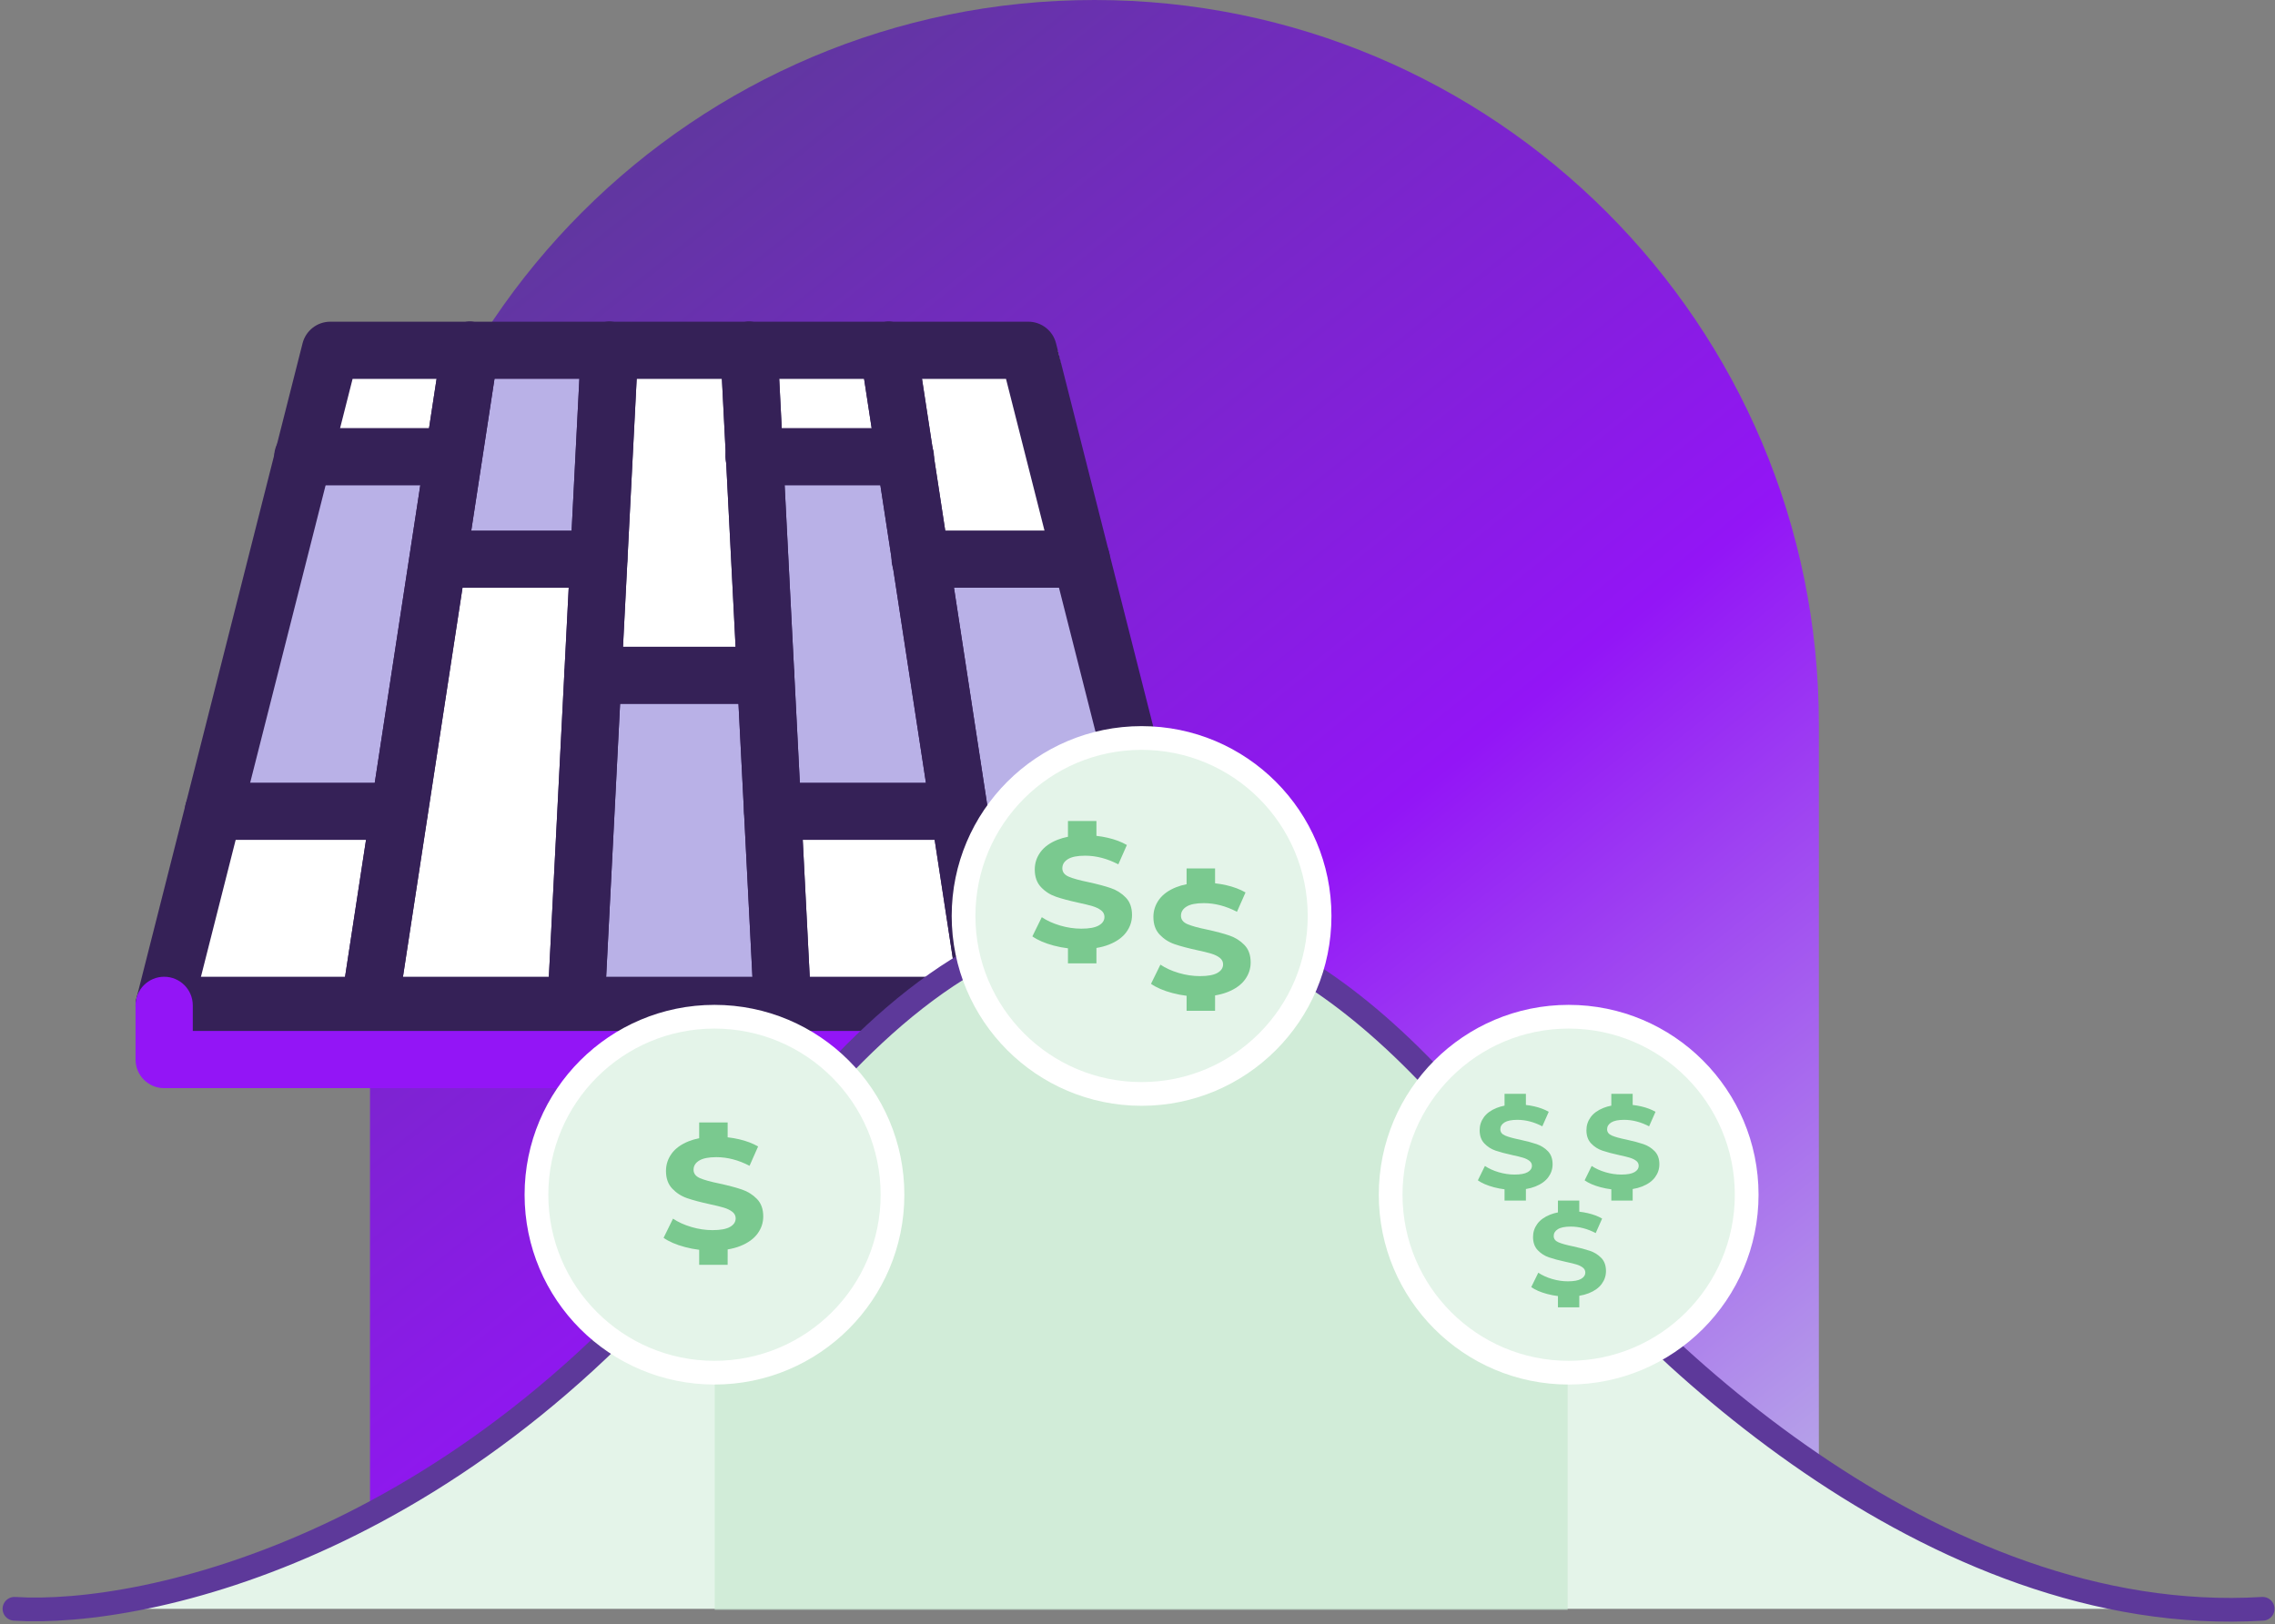<?xml version="1.0" encoding="UTF-8"?><svg width="787" height="562" viewBox="0 0 787 562" fill="none" xmlns="http://www.w3.org/2000/svg">
<rect x="0" y="0" width="787" height="562" fill="#808080" stroke="none"/>
<path d="M128 250.603C128 112.199 240.199 0 378.603 0C517.007 0 629.206 112.199 629.206 250.603V556H128V250.603Z" fill="url(#paint0_linear_11_3615)"/>
<path d="M110.241 121.448H365.965L414.379 346.138H54.379L110.241 121.448Z" fill="white"/>
<path d="M138.08 280.722H73.806L104.753 158.025H156.785L138.08 280.722Z" fill="#B9B1E7"/>
<path d="M207.104 193.464H151.672L162.554 121.21H210.845L207.104 193.464Z" fill="#B9B1E7"/>
<path d="M413.19 347.861H342.114L318.309 193.468H374.081L413.19 347.861Z" fill="#B9B1E7"/>
<path d="M270.693 347.856H199.277L205.058 233.339H264.912L270.693 347.856Z" fill="#B9B1E7"/>
<path d="M331.578 280.381H267.304L260.843 158.025H313.214L331.578 280.381Z" fill="#B9B1E7"/>
<path fill-rule="evenodd" clip-rule="evenodd" d="M104.67 118.776C105.784 114.385 109.736 111.31 114.266 111.31H355.72C360.251 111.31 364.203 114.385 365.317 118.776L422.79 345.424C424.134 350.724 420.927 356.11 415.627 357.454C410.327 358.798 404.941 355.591 403.597 350.291L348.017 131.11H121.969L66.39 350.291C65.046 355.591 59.66 358.798 54.36 357.454C49.06 356.11 45.853 350.724 47.197 345.424L104.67 118.776Z" fill="#352157"/>
<path fill-rule="evenodd" clip-rule="evenodd" d="M164.056 111.425C169.461 112.252 173.172 117.304 172.344 122.709L137.657 349.357C136.83 354.761 131.778 358.472 126.373 357.645C120.968 356.818 117.257 351.766 118.085 346.361L152.772 119.713C153.6 114.309 158.651 110.598 164.056 111.425Z" fill="#352157"/>
<path fill-rule="evenodd" clip-rule="evenodd" d="M164.056 111.425C169.461 112.252 173.172 117.304 172.344 122.709L137.657 349.357C136.83 354.761 131.778 358.472 126.373 357.645C120.968 356.818 117.257 351.766 118.085 346.361L152.772 119.713C153.6 114.309 158.651 110.598 164.056 111.425Z" fill="#352157"/>
<path fill-rule="evenodd" clip-rule="evenodd" d="M211.344 111.323C216.805 111.601 221.005 116.254 220.727 121.714L209.164 348.362C208.886 353.823 204.233 358.023 198.773 357.745C193.312 357.466 189.111 352.814 189.39 347.353L200.953 120.706C201.231 115.245 205.884 111.044 211.344 111.323Z" fill="#352157"/>
<path fill-rule="evenodd" clip-rule="evenodd" d="M211.344 111.323C216.805 111.601 221.005 116.254 220.727 121.714L209.164 348.362C208.886 353.823 204.233 358.023 198.773 357.745C193.312 357.466 189.111 352.814 189.39 347.353L200.953 120.706C201.231 115.245 205.884 111.044 211.344 111.323Z" fill="#352157"/>
<path fill-rule="evenodd" clip-rule="evenodd" d="M258.637 111.323C264.097 111.044 268.75 115.245 269.028 120.706L280.591 347.353C280.87 352.814 276.669 357.466 271.208 357.745C265.748 358.023 261.095 353.823 260.817 348.362L249.254 121.714C248.975 116.254 253.176 111.601 258.637 111.323Z" fill="#352157"/>
<path fill-rule="evenodd" clip-rule="evenodd" d="M258.637 111.323C264.097 111.044 268.75 115.245 269.028 120.706L280.591 347.353C280.87 352.814 276.669 357.466 271.208 357.745C265.748 358.023 261.095 353.823 260.817 348.362L249.254 121.714C248.975 116.254 253.176 111.601 258.637 111.323Z" fill="#352157"/>
<path fill-rule="evenodd" clip-rule="evenodd" d="M305.926 111.425C311.331 110.598 316.383 114.309 317.21 119.713L351.898 346.361C352.725 351.766 349.014 356.818 343.61 357.645C338.205 358.472 333.153 354.761 332.326 349.357L297.638 122.709C296.811 117.304 300.522 112.252 305.926 111.425Z" fill="#352157"/>
<path fill-rule="evenodd" clip-rule="evenodd" d="M305.926 111.425C311.331 110.598 316.383 114.309 317.21 119.713L351.898 346.361C352.725 351.766 349.014 356.818 343.61 357.645C338.205 358.472 333.153 354.761 332.326 349.357L297.638 122.709C296.811 117.304 300.522 112.252 305.926 111.425Z" fill="#352157"/>
<path fill-rule="evenodd" clip-rule="evenodd" d="M94.844 158.025C94.844 152.558 99.276 148.125 104.744 148.125H156.775C162.243 148.125 166.675 152.558 166.675 158.025C166.675 163.493 162.243 167.925 156.775 167.925H104.744C99.276 167.925 94.844 163.493 94.844 158.025Z" fill="#352157"/>
<path fill-rule="evenodd" clip-rule="evenodd" d="M250.943 158.025C250.943 152.558 255.375 148.125 260.843 148.125H313.214C318.682 148.125 323.114 152.558 323.114 158.025C323.114 163.493 318.682 167.925 313.214 167.925H260.843C255.375 167.925 250.943 163.493 250.943 158.025Z" fill="#352157"/>
<path fill-rule="evenodd" clip-rule="evenodd" d="M141.772 193.468C141.772 188 146.204 183.568 151.672 183.568H207.104C212.572 183.568 217.004 188 217.004 193.468C217.004 198.936 212.572 203.368 207.104 203.368H151.672C146.204 203.368 141.772 198.936 141.772 193.468Z" fill="#352157"/>
<path fill-rule="evenodd" clip-rule="evenodd" d="M308.409 193.468C308.409 188 312.841 183.568 318.309 183.568H374.081C379.549 183.568 383.981 188 383.981 193.468C383.981 198.936 379.549 203.368 374.081 203.368H318.309C312.841 203.368 308.409 198.936 308.409 193.468Z" fill="#352157"/>
<path fill-rule="evenodd" clip-rule="evenodd" d="M195.158 233.687C195.158 228.219 199.591 223.787 205.058 223.787H264.912C270.379 223.787 274.812 228.219 274.812 233.687C274.812 239.154 270.379 243.587 264.912 243.587H205.058C199.591 243.587 195.158 239.154 195.158 233.687Z" fill="#352157"/>
<path fill-rule="evenodd" clip-rule="evenodd" d="M257.401 280.712C257.401 275.244 261.833 270.812 267.301 270.812H331.575C337.043 270.812 341.475 275.244 341.475 280.712C341.475 286.179 337.043 290.612 331.575 290.612H267.301C261.833 290.612 257.401 286.179 257.401 280.712Z" fill="#352157"/>
<path fill-rule="evenodd" clip-rule="evenodd" d="M63.906 280.712C63.906 275.244 68.338 270.812 73.806 270.812H138.08C143.548 270.812 147.98 275.244 147.98 280.712C147.98 286.179 143.548 290.612 138.08 290.612H73.806C68.338 290.612 63.906 286.179 63.906 280.712Z" fill="#352157"/>
<path fill-rule="evenodd" clip-rule="evenodd" d="M46.89 347.866C46.89 342.398 51.323 337.966 56.79 337.966H413.19C418.658 337.966 423.09 342.398 423.09 347.866C423.09 353.333 418.658 357.766 413.19 357.766H56.79C51.323 357.766 46.89 353.333 46.89 347.866Z" fill="#352157"/>
<path fill-rule="evenodd" clip-rule="evenodd" d="M127.869 338.294C133.337 338.294 137.769 342.727 137.769 348.194V366.599C137.769 372.066 133.337 376.499 127.869 376.499C122.402 376.499 117.969 372.066 117.969 366.599V348.194C117.969 342.727 122.402 338.294 127.869 338.294Z" fill="#352157"/>
<path fill-rule="evenodd" clip-rule="evenodd" d="M199.277 338.294C204.744 338.294 209.177 342.727 209.177 348.194V366.599C209.177 372.066 204.744 376.499 199.277 376.499C193.809 376.499 189.377 372.066 189.377 366.599V348.194C189.377 342.727 193.809 338.294 199.277 338.294Z" fill="#352157"/>
<path fill-rule="evenodd" clip-rule="evenodd" d="M270.704 338.294C276.171 338.294 280.604 342.727 280.604 348.194V366.599C280.604 372.066 276.171 376.499 270.704 376.499C265.236 376.499 260.804 372.066 260.804 366.599V348.194C260.804 342.727 265.236 338.294 270.704 338.294Z" fill="#352157"/>
<path fill-rule="evenodd" clip-rule="evenodd" d="M342.111 338.294C347.579 338.294 352.011 342.727 352.011 348.194V366.599C352.011 372.066 347.579 376.499 342.111 376.499C336.644 376.499 332.211 372.066 332.211 366.599V348.194C332.211 342.727 336.644 338.294 342.111 338.294Z" fill="#352157"/>
<path fill-rule="evenodd" clip-rule="evenodd" d="M56.79 337.966C62.258 337.966 66.69 342.398 66.69 347.866V356.711H403.29V347.866C403.29 342.398 407.723 337.966 413.19 337.966C418.658 337.966 423.09 342.398 423.09 347.866V366.611C423.09 372.078 418.658 376.511 413.19 376.511H56.79C51.323 376.511 46.89 372.078 46.89 366.611V347.866C46.89 342.398 51.323 337.966 56.79 337.966Z" fill="#9315F6"/>
<path d="M19.905 556.661C14.362 556.958 9.367 556.937 5 556.661H19.905C72.16 553.867 173.104 522.903 255.438 412.115C308.258 341.042 401.257 239.162 527.733 412.115C562.588 459.779 654.9 550.432 760.071 556.661H782.725C775.119 557.121 767.562 557.105 760.071 556.661H19.905Z" fill="#E4F4E9"/>
<path opacity="0.7" fill-rule="evenodd" clip-rule="evenodd" d="M542.305 430.519C536.705 423.934 531.825 417.736 527.735 412.131C401.258 238.792 308.26 340.899 255.44 412.131C252.728 415.789 249.995 419.361 247.244 422.847V557H542.305V430.519Z" fill="#CAE9D2"/>
<path d="M5 556.661C50.534 559.538 164.37 534.656 255.438 412.115C308.258 341.042 401.256 239.162 527.733 412.115C565.071 463.174 668.343 563.565 782.725 556.661" stroke="#5D399A" stroke-width="8.208" stroke-linecap="round"/>
<circle cx="247.161" cy="413.376" r="61.581" fill="#E4F4E9" stroke="white" stroke-width="8.208"/>
<g clip-path="url(#clip0_11_3615)">
<path fill-rule="evenodd" clip-rule="evenodd" d="M251.72 388.386L251.721 393.522C253.036 393.667 254.336 393.887 255.621 394.182C258.148 394.762 260.36 395.597 262.255 396.685L259.293 403.379C255.463 401.383 251.632 400.386 247.802 400.386C245.117 400.386 243.132 400.785 241.849 401.583C240.565 402.381 239.924 403.433 239.924 404.739C239.924 406.045 240.664 407.016 242.145 407.651C243.626 408.286 245.887 408.911 248.927 409.528C252.087 410.217 254.673 410.907 256.687 411.596C258.701 412.285 260.429 413.374 261.87 414.861C263.311 416.349 264.032 418.362 264.032 420.902C264.032 423.078 263.371 425.065 262.048 426.86C260.725 428.656 258.741 430.08 256.095 431.132C254.78 431.655 253.323 432.048 251.725 432.311L251.72 437.635H241.87L241.87 432.438C240.194 432.234 238.548 431.917 236.932 431.486C233.872 430.67 231.414 429.609 229.558 428.303L232.816 421.663C234.593 422.861 236.705 423.822 239.154 424.548C241.602 425.273 244.05 425.636 246.499 425.636C249.224 425.636 251.237 425.264 252.541 424.52C253.844 423.777 254.495 422.788 254.495 421.555C254.495 420.648 254.11 419.895 253.34 419.296C252.57 418.698 251.583 418.217 250.379 417.854C249.174 417.491 247.545 417.092 245.492 416.657C242.333 415.968 239.746 415.278 237.732 414.589C235.718 413.9 233.99 412.793 232.549 411.269C231.108 409.746 230.387 407.714 230.387 405.175C230.387 402.962 231.039 400.957 232.342 399.161C233.645 397.365 235.609 395.942 238.236 394.889C239.343 394.446 240.554 394.096 241.868 393.839L241.87 388.386H251.72Z" fill="#7AC98F"/>
</g>
<circle cx="394.908" cy="316.93" r="61.581" fill="#E4F4E9" stroke="white" stroke-width="8.208"/>
<g clip-path="url(#clip1_11_3615)">
<path fill-rule="evenodd" clip-rule="evenodd" d="M379.293 284.078L379.295 289.214C380.61 289.359 381.91 289.579 383.194 289.874C385.721 290.454 387.933 291.289 389.828 292.377L386.867 299.071C383.036 297.075 379.206 296.077 375.375 296.077C372.69 296.077 370.706 296.477 369.422 297.275C368.139 298.073 367.497 299.125 367.497 300.431C367.497 301.737 368.237 302.708 369.718 303.342C371.199 303.977 373.46 304.603 376.501 305.22C379.66 305.909 382.246 306.598 384.26 307.288C386.274 307.977 388.002 309.065 389.443 310.553C390.885 312.04 391.605 314.054 391.605 316.593C391.605 318.77 390.944 320.756 389.621 322.552C388.298 324.348 386.314 325.772 383.668 326.824C382.353 327.347 380.896 327.74 379.298 328.003L379.293 333.327H369.443L369.443 328.129C367.767 327.926 366.121 327.609 364.506 327.178C361.445 326.362 358.987 325.3 357.131 323.994L360.389 317.355C362.166 318.552 364.279 319.514 366.727 320.239C369.175 320.965 371.624 321.328 374.072 321.328C376.797 321.328 378.811 320.956 380.114 320.212C381.417 319.469 382.069 318.48 382.069 317.246C382.069 316.339 381.684 315.587 380.914 314.988C380.143 314.389 379.156 313.909 377.952 313.546C376.747 313.183 375.118 312.784 373.065 312.349C369.906 311.659 367.319 310.97 365.305 310.281C363.291 309.591 361.564 308.485 360.122 306.961C358.681 305.438 357.96 303.406 357.96 300.866C357.96 298.653 358.612 296.649 359.915 294.853C361.218 293.057 363.183 291.633 365.809 290.581C366.916 290.138 368.127 289.787 369.442 289.531L369.443 284.078H379.293Z" fill="#7AC98F"/>
</g>
<g clip-path="url(#clip2_11_3615)">
<path fill-rule="evenodd" clip-rule="evenodd" d="M420.334 300.494L420.335 305.63C421.651 305.775 422.95 305.995 424.235 306.29C426.762 306.87 428.974 307.705 430.869 308.793L427.907 315.487C424.077 313.491 420.247 312.494 416.416 312.494C413.731 312.494 411.746 312.893 410.463 313.691C409.18 314.489 408.538 315.541 408.538 316.847C408.538 318.153 409.278 319.124 410.759 319.759C412.24 320.394 414.501 321.019 417.541 321.636C420.701 322.325 423.287 323.015 425.301 323.704C427.315 324.393 429.043 325.482 430.484 326.969C431.926 328.457 432.646 330.47 432.646 333.01C432.646 335.186 431.985 337.173 430.662 338.969C429.339 340.764 427.355 342.188 424.709 343.24C423.394 343.763 421.937 344.156 420.339 344.419L420.334 349.743H410.484L410.484 344.546C408.808 344.342 407.162 344.025 405.547 343.594C402.486 342.778 400.028 341.717 398.172 340.411L401.43 333.772C403.207 334.969 405.319 335.93 407.768 336.656C410.216 337.381 412.665 337.744 415.113 337.744C417.838 337.744 419.852 337.372 421.155 336.629C422.458 335.885 423.11 334.896 423.11 333.663C423.11 332.756 422.724 332.003 421.954 331.404C421.184 330.806 420.197 330.325 418.993 329.962C417.788 329.599 416.159 329.2 414.106 328.765C410.947 328.076 408.36 327.386 406.346 326.697C404.332 326.008 402.605 324.901 401.163 323.378C399.722 321.854 399.001 319.822 399.001 317.283C399.001 315.07 399.653 313.065 400.956 311.269C402.259 309.473 404.224 308.05 406.85 306.997C407.957 306.554 409.168 306.204 410.482 305.947L410.484 300.494H420.334Z" fill="#7AC98F"/>
</g>
<circle cx="542.655" cy="413.376" r="61.581" fill="#E4F4E9" stroke="white" stroke-width="8.208"/>
<g clip-path="url(#clip3_11_3615)">
<path fill-rule="evenodd" clip-rule="evenodd" d="M527.861 378.472L527.862 382.324C528.848 382.433 529.823 382.598 530.786 382.819C532.682 383.254 534.34 383.88 535.762 384.696L533.541 389.716C530.668 388.22 527.795 387.472 524.922 387.472C522.908 387.472 521.42 387.771 520.457 388.37C519.495 388.968 519.014 389.757 519.014 390.737C519.014 391.716 519.569 392.444 520.68 392.92C521.79 393.397 523.486 393.866 525.766 394.328C528.136 394.845 530.076 395.362 531.586 395.879C533.097 396.396 534.392 397.213 535.473 398.328C536.554 399.444 537.095 400.954 537.095 402.859C537.095 404.491 536.599 405.981 535.607 407.328C534.614 408.675 533.126 409.743 531.142 410.532C530.155 410.924 529.063 411.219 527.864 411.416L527.861 415.409H520.473L520.473 411.511C519.216 411.358 517.982 411.12 516.77 410.797C514.475 410.185 512.631 409.389 511.239 408.409L513.683 403.43C515.015 404.328 516.6 405.049 518.436 405.593C520.272 406.137 522.109 406.409 523.945 406.409C525.988 406.409 527.499 406.131 528.476 405.573C529.454 405.015 529.942 404.274 529.942 403.348C529.942 402.668 529.654 402.104 529.076 401.655C528.499 401.206 527.758 400.845 526.855 400.573C525.951 400.301 524.73 400.002 523.19 399.675C520.82 399.158 518.88 398.641 517.37 398.124C515.859 397.607 514.564 396.777 513.483 395.635C512.402 394.492 511.861 392.968 511.861 391.063C511.861 389.404 512.35 387.9 513.327 386.553C514.305 385.206 515.778 384.139 517.748 383.349C518.578 383.017 519.486 382.754 520.472 382.562L520.473 378.472H527.861Z" fill="#7AC98F"/>
</g>
<g clip-path="url(#clip4_11_3615)">
<path fill-rule="evenodd" clip-rule="evenodd" d="M564.798 378.472L564.799 382.324C565.785 382.433 566.76 382.598 567.723 382.819C569.619 383.254 571.277 383.88 572.699 384.696L570.478 389.716C567.605 388.22 564.732 387.472 561.859 387.472C559.845 387.472 558.357 387.771 557.394 388.37C556.432 388.968 555.951 389.757 555.951 390.737C555.951 391.716 556.506 392.444 557.616 392.92C558.727 393.397 560.423 393.866 562.703 394.328C565.073 394.845 567.013 395.362 568.523 395.879C570.033 396.396 571.329 397.213 572.41 398.328C573.491 399.444 574.032 400.954 574.032 402.859C574.032 404.491 573.536 405.981 572.544 407.328C571.551 408.675 570.063 409.743 568.079 410.532C567.092 410.924 566 411.219 564.801 411.416L564.798 415.409H557.41L557.41 411.511C556.153 411.358 554.919 411.12 553.707 410.797C551.412 410.185 549.568 409.389 548.176 408.409L550.619 403.43C551.952 404.328 553.537 405.049 555.373 405.593C557.209 406.137 559.046 406.409 560.882 406.409C562.925 406.409 564.436 406.131 565.413 405.573C566.391 405.015 566.879 404.274 566.879 403.348C566.879 402.668 566.59 402.104 566.013 401.655C565.435 401.206 564.695 400.845 563.792 400.573C562.888 400.301 561.667 400.002 560.127 399.675C557.757 399.158 555.817 398.641 554.307 398.124C552.796 397.607 551.501 396.777 550.42 395.635C549.338 394.492 548.798 392.968 548.798 391.063C548.798 389.404 549.287 387.9 550.264 386.553C551.241 385.206 552.715 384.139 554.684 383.349C555.515 383.017 556.423 382.754 557.409 382.562L557.41 378.472H564.798Z" fill="#7AC98F"/>
</g>
<g clip-path="url(#clip5_11_3615)">
<path fill-rule="evenodd" clip-rule="evenodd" d="M546.329 415.409L546.33 419.261C547.317 419.369 548.291 419.534 549.255 419.756C551.15 420.191 552.809 420.817 554.231 421.633L552.009 426.653C549.136 425.157 546.264 424.408 543.391 424.408C541.377 424.408 539.888 424.708 538.926 425.306C537.963 425.905 537.482 426.694 537.482 427.674C537.482 428.653 538.037 429.381 539.148 429.857C540.259 430.333 541.954 430.803 544.235 431.265C546.604 431.782 548.544 432.299 550.054 432.816C551.565 433.333 552.861 434.149 553.942 435.265C555.023 436.381 555.563 437.891 555.563 439.795C555.563 441.428 555.067 442.918 554.075 444.265C553.083 445.611 551.595 446.679 549.61 447.468C548.624 447.861 547.531 448.155 546.333 448.353L546.329 452.346H538.942L538.942 448.447C537.685 448.295 536.45 448.057 535.239 447.734C532.943 447.122 531.1 446.326 529.708 445.346L532.151 440.367C533.484 441.265 535.068 441.986 536.904 442.53C538.741 443.074 540.577 443.346 542.413 443.346C544.457 443.346 545.967 443.067 546.945 442.51C547.922 441.952 548.411 441.21 548.411 440.285C548.411 439.605 548.122 439.04 547.544 438.591C546.967 438.142 546.226 437.782 545.323 437.51C544.42 437.238 543.198 436.938 541.658 436.612C539.289 436.095 537.349 435.578 535.838 435.061C534.328 434.544 533.032 433.714 531.951 432.571C530.87 431.428 530.329 429.905 530.329 428C530.329 426.34 530.818 424.837 531.796 423.49C532.773 422.143 534.246 421.075 536.216 420.286C537.046 419.953 537.955 419.691 538.94 419.498L538.942 415.409H546.329Z" fill="#7AC98F"/>
</g>
<defs>
<linearGradient id="paint0_linear_11_3615" x1="186.823" y1="53.183" x2="598.791" y2="565.993" gradientUnits="userSpaceOnUse">
<stop stop-color="#5D399A"/>
<stop offset="0.55" stop-color="#9315F6"/>
<stop offset="1" stop-color="#B9B1E7"/>
</linearGradient>
<clipPath id="clip0_11_3615">
<rect width="49.249" height="49.249" fill="white" transform="translate(222.17 388.386)"/>
</clipPath>
<clipPath id="clip1_11_3615">
<rect width="49.249" height="49.249" fill="white" transform="translate(349.744 284.078)"/>
</clipPath>
<clipPath id="clip2_11_3615">
<rect width="49.249" height="49.249" fill="white" transform="translate(390.784 300.494)"/>
</clipPath>
<clipPath id="clip3_11_3615">
<rect width="36.937" height="36.937" fill="white" transform="translate(505.699 378.472)"/>
</clipPath>
<clipPath id="clip4_11_3615">
<rect width="36.937" height="36.937" fill="white" transform="translate(542.636 378.472)"/>
</clipPath>
<clipPath id="clip5_11_3615">
<rect width="36.937" height="36.937" fill="white" transform="translate(524.167 415.409)"/>
</clipPath>
</defs>
</svg>
